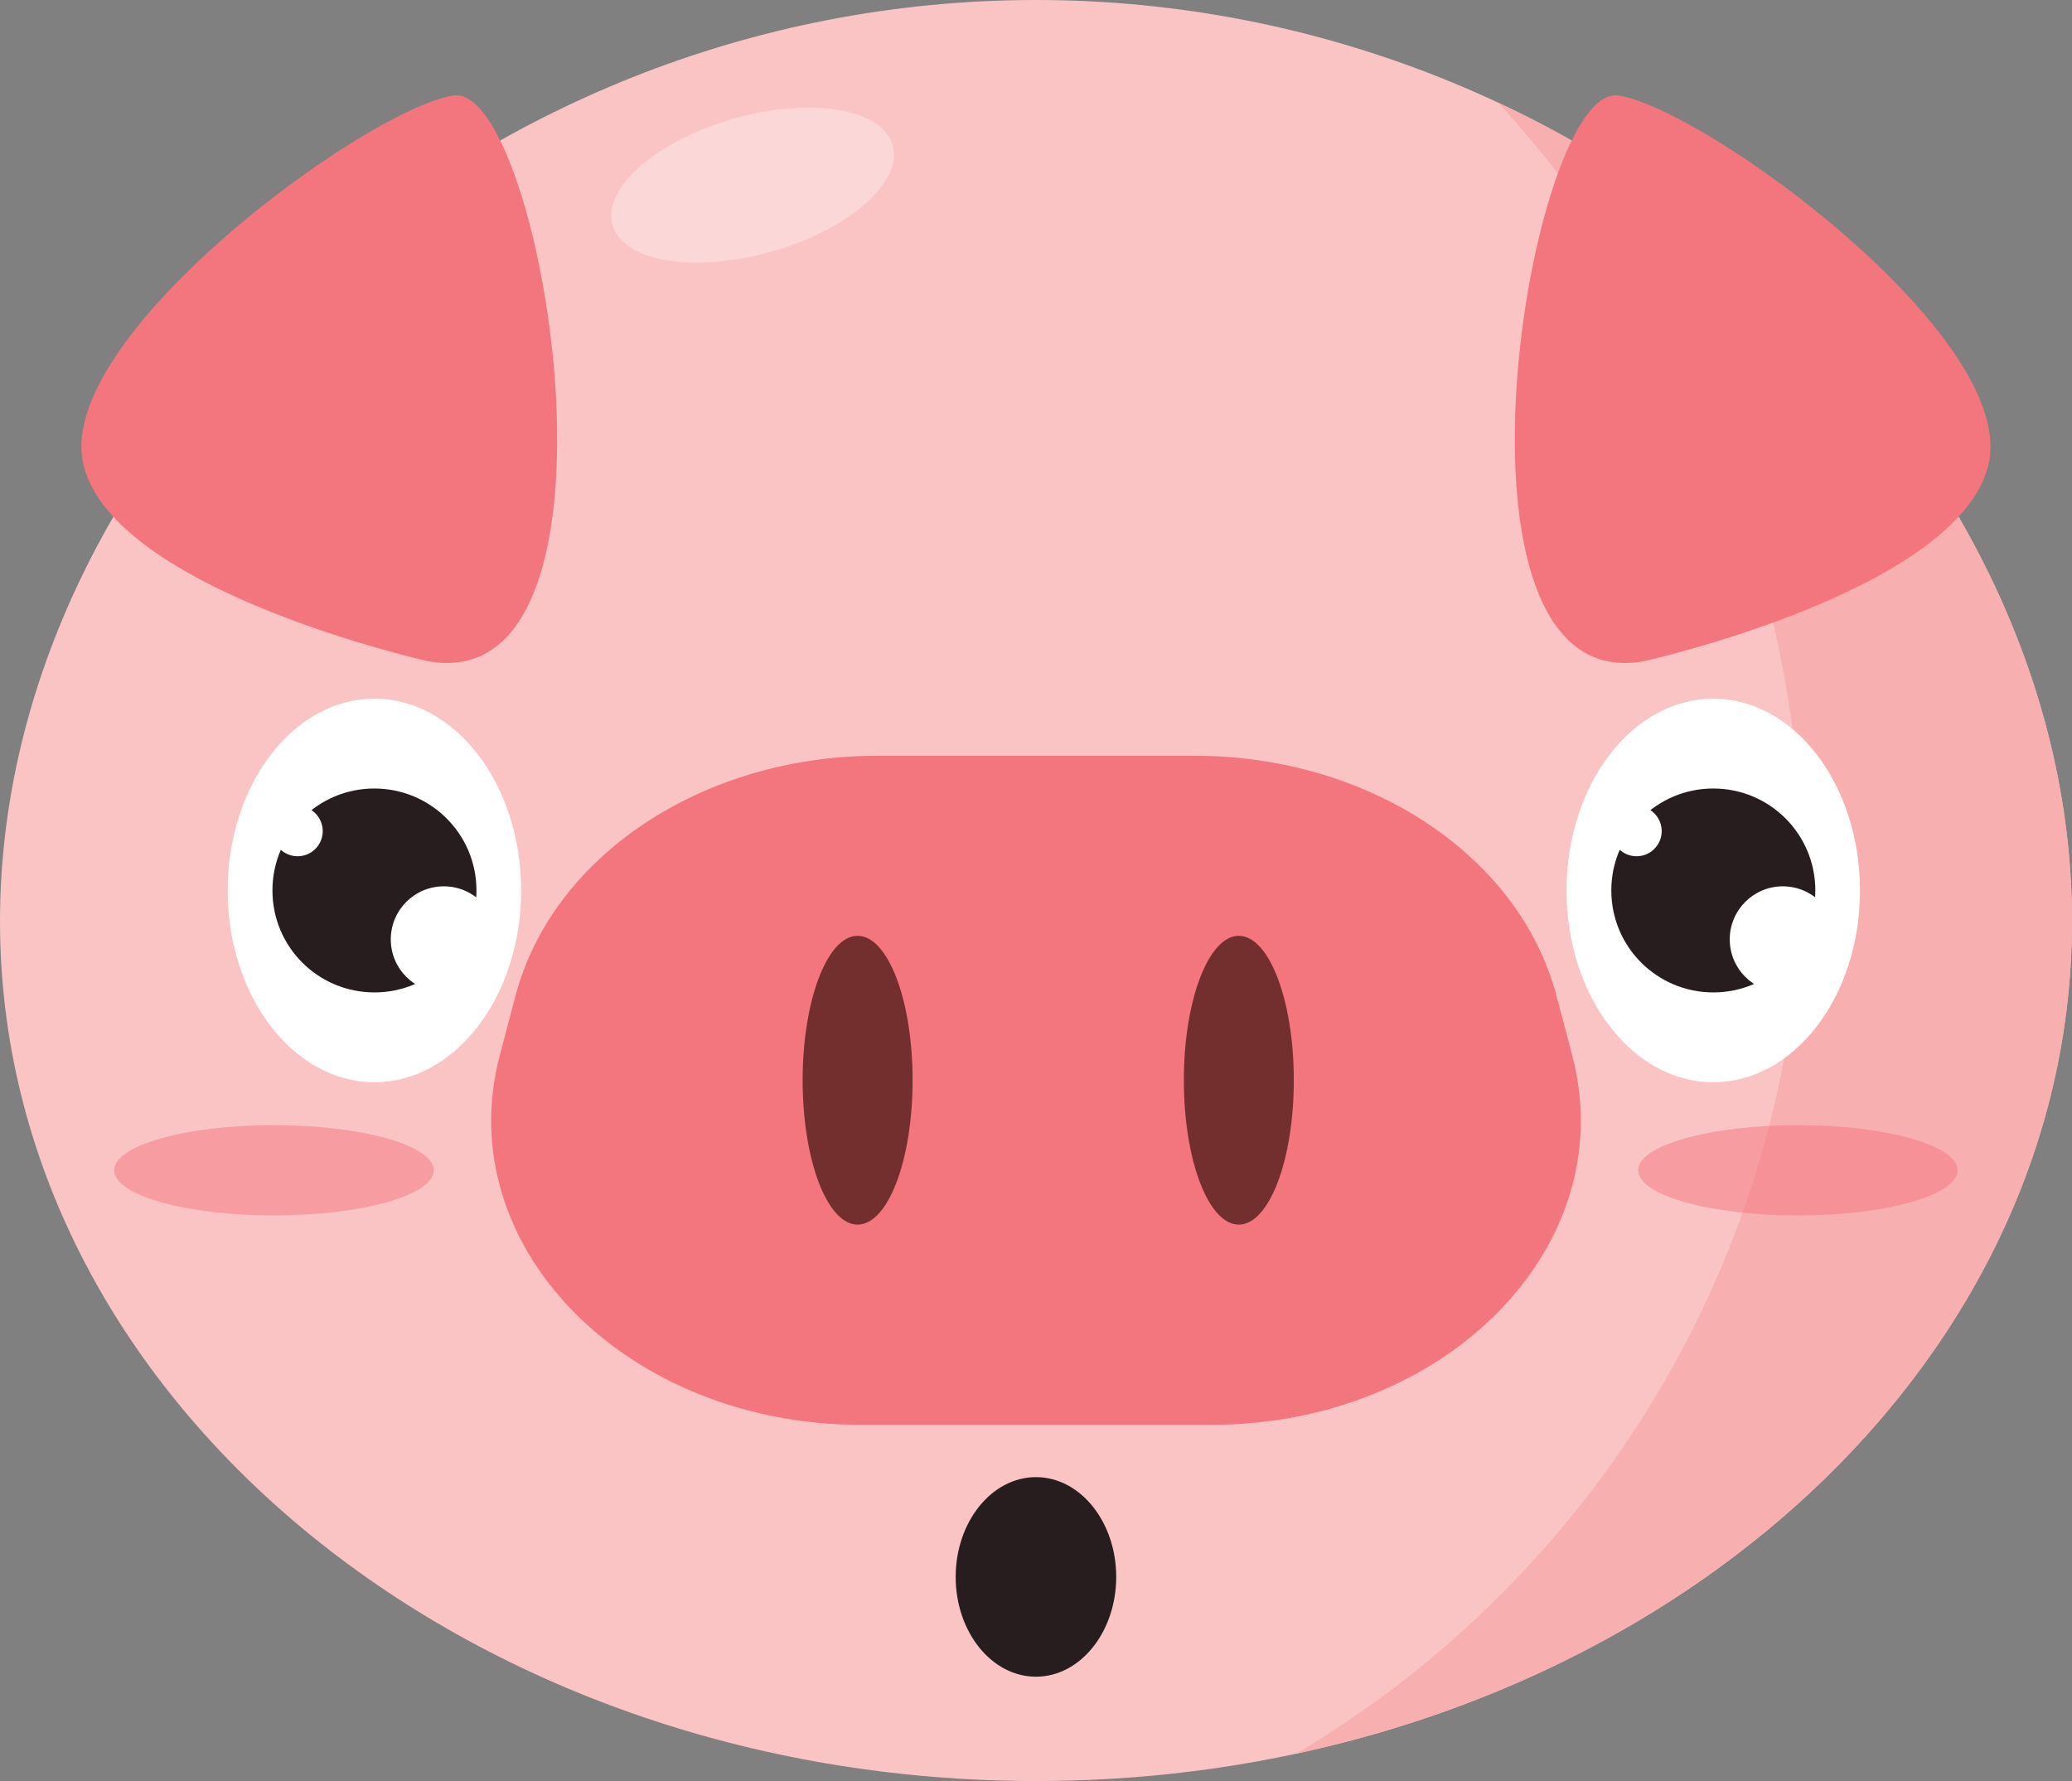 <?xml version="1.0" encoding="utf-8"?>
<!-- Generator: Adobe Illustrator 15.1.0, SVG Export Plug-In . SVG Version: 6.00 Build 0)  -->
<!DOCTYPE svg PUBLIC "-//W3C//DTD SVG 1.1//EN" "http://www.w3.org/Graphics/SVG/1.1/DTD/svg11.dtd">
<svg version="1.1" id="Layer_1" xmlns="http://www.w3.org/2000/svg" xmlns:xlink="http://www.w3.org/1999/xlink" x="0px" y="0px"
	 width="21.013px" height="18.063px" viewBox="0 0 21.013 18.063" enable-background="new 0 0 21.013 18.063" xml:space="preserve">
<rect x="0" y="0" width="21.013" height="18.063" fill="#808080" stroke="none"/>
<g>
	<path fill="#FAC4C5" d="M21.013,9.344c0,4.816-4.704,8.719-10.506,8.719C4.704,18.063,0,14.16,0,9.344C0,4.529,4.704,0,10.506,0
		C16.309,0,21.013,4.529,21.013,9.344"/>
	<path fill="#F8AFB0" d="M15.194,1.042c1.902,2.079,3.078,4.881,3.078,7.767c0,3.814-2.055,7.151-5.123,8.975
		c4.523-0.972,7.864-4.382,7.864-8.44C21.013,5.928,18.644,2.655,15.194,1.042"/>
	<path fill="#FCD7D7" d="M6.218,2.301C6.347,2.667,7.084,2.773,7.866,2.54c0.781-0.234,1.31-0.721,1.181-1.086
		C8.918,1.087,8.18,0.982,7.399,1.216C6.618,1.449,6.089,1.936,6.218,2.301"/>
	<path fill="#F3757D" d="M16.672,6.706c0,0,3.172-0.708,3.492-1.985c0.32-1.278-2.83-3.595-3.744-3.752
		C15.507,0.81,14.475,7.104,16.672,6.706"/>
	<path fill="#F3757D" d="M4.34,6.706c0,0-3.172-0.708-3.492-1.985c-0.32-1.278,2.83-3.595,3.744-3.752
		C5.505,0.81,6.538,7.104,4.34,6.706"/>
	<path fill="#F3757D" d="M15.945,10.705l-0.16-0.606c-0.375-1.421-1.902-2.434-3.668-2.434H8.896c-1.766,0-3.294,1.013-3.668,2.434
		l-0.16,0.606c-0.508,1.926,1.274,3.746,3.668,3.746h3.542C14.671,14.451,16.453,12.631,15.945,10.705"/>
	<path fill="#732E2E" d="M13.121,10.955c0,0.81-0.25,1.465-0.558,1.465c-0.308,0-0.557-0.655-0.557-1.465
		c0-0.809,0.25-1.464,0.557-1.464C12.871,9.491,13.121,10.146,13.121,10.955"/>
	<path fill="#732E2E" d="M9.255,10.955c0,0.81-0.249,1.465-0.558,1.465c-0.308,0-0.557-0.655-0.557-1.465
		c0-0.809,0.25-1.464,0.557-1.464C9.006,9.491,9.255,10.146,9.255,10.955"/>
	<path fill="#271D1E" d="M9.692,15.993c0,0.559,0.365,1.012,0.814,1.012s0.814-0.453,0.814-1.012s-0.365-1.012-0.814-1.012
		S9.692,15.435,9.692,15.993"/>
	<path fill="#FFFFFF" d="M18.863,9.031c0,1.075-0.666,1.945-1.488,1.945s-1.488-0.871-1.488-1.945c0-1.074,0.666-1.945,1.488-1.945
		S18.863,7.957,18.863,9.031"/>
	<path fill="#271D1E" d="M16.341,9.031c0,0.572,0.463,1.034,1.034,1.034s1.035-0.462,1.035-1.034s-0.463-1.034-1.035-1.034
		S16.341,8.459,16.341,9.031"/>
	<path fill="#FFFFFF" d="M18.619,9.527c0,0.297-0.242,0.538-0.539,0.538s-0.538-0.241-0.538-0.538c0-0.297,0.241-0.538,0.538-0.538
		S18.619,9.23,18.619,9.527"/>
	<path fill="#FFFFFF" d="M16.852,8.429c0,0.141-0.114,0.255-0.255,0.255s-0.255-0.114-0.255-0.255c0-0.14,0.114-0.255,0.255-0.255
		S16.852,8.289,16.852,8.429"/>
	<path fill="#FFFFFF" d="M5.285,9.031c0,1.075-0.666,1.945-1.488,1.945c-0.822,0-1.488-0.871-1.488-1.945
		c0-1.074,0.666-1.945,1.488-1.945C4.619,7.086,5.285,7.957,5.285,9.031"/>
	<path fill="#271D1E" d="M2.763,9.031c0,0.572,0.462,1.034,1.034,1.034s1.035-0.462,1.035-1.034S4.368,7.997,3.796,7.997
		S2.763,8.459,2.763,9.031"/>
	<path fill="#FFFFFF" d="M5.04,9.527c0,0.297-0.241,0.538-0.539,0.538c-0.297,0-0.538-0.241-0.538-0.538
		c0-0.297,0.241-0.538,0.538-0.538C4.799,8.989,5.04,9.23,5.04,9.527"/>
	<path fill="#FFFFFF" d="M3.273,8.429c0,0.141-0.114,0.255-0.255,0.255c-0.141,0-0.255-0.114-0.255-0.255
		c0-0.14,0.115-0.255,0.255-0.255C3.159,8.174,3.273,8.289,3.273,8.429"/>
	<g opacity="0.5">
		<g>
			<defs>
				<rect id="SVGID_1_" x="16.613" y="11.414" width="3.24" height="0.915"/>
			</defs>
			<clipPath id="SVGID_2_">
				<use xlink:href="#SVGID_1_"  overflow="visible"/>
			</clipPath>
			<path clip-path="url(#SVGID_2_)" fill="#F3757D" d="M19.853,11.869c0,0.252-0.725,0.458-1.62,0.458
				c-0.895,0-1.62-0.206-1.62-0.458s0.725-0.458,1.62-0.458C19.128,11.411,19.853,11.617,19.853,11.869"/>
		</g>
	</g>
	<g opacity="0.5">
		<g>
			<defs>
				<rect id="SVGID_3_" x="1.159" y="11.414" width="3.24" height="0.915"/>
			</defs>
			<clipPath id="SVGID_4_">
				<use xlink:href="#SVGID_3_"  overflow="visible"/>
			</clipPath>
			<path clip-path="url(#SVGID_4_)" fill="#F3757D" d="M4.399,11.869c0,0.252-0.726,0.458-1.621,0.458
				c-0.895,0-1.62-0.206-1.62-0.458s0.725-0.458,1.62-0.458C3.674,11.411,4.399,11.617,4.399,11.869"/>
		</g>
	</g>
</g>
</svg>
